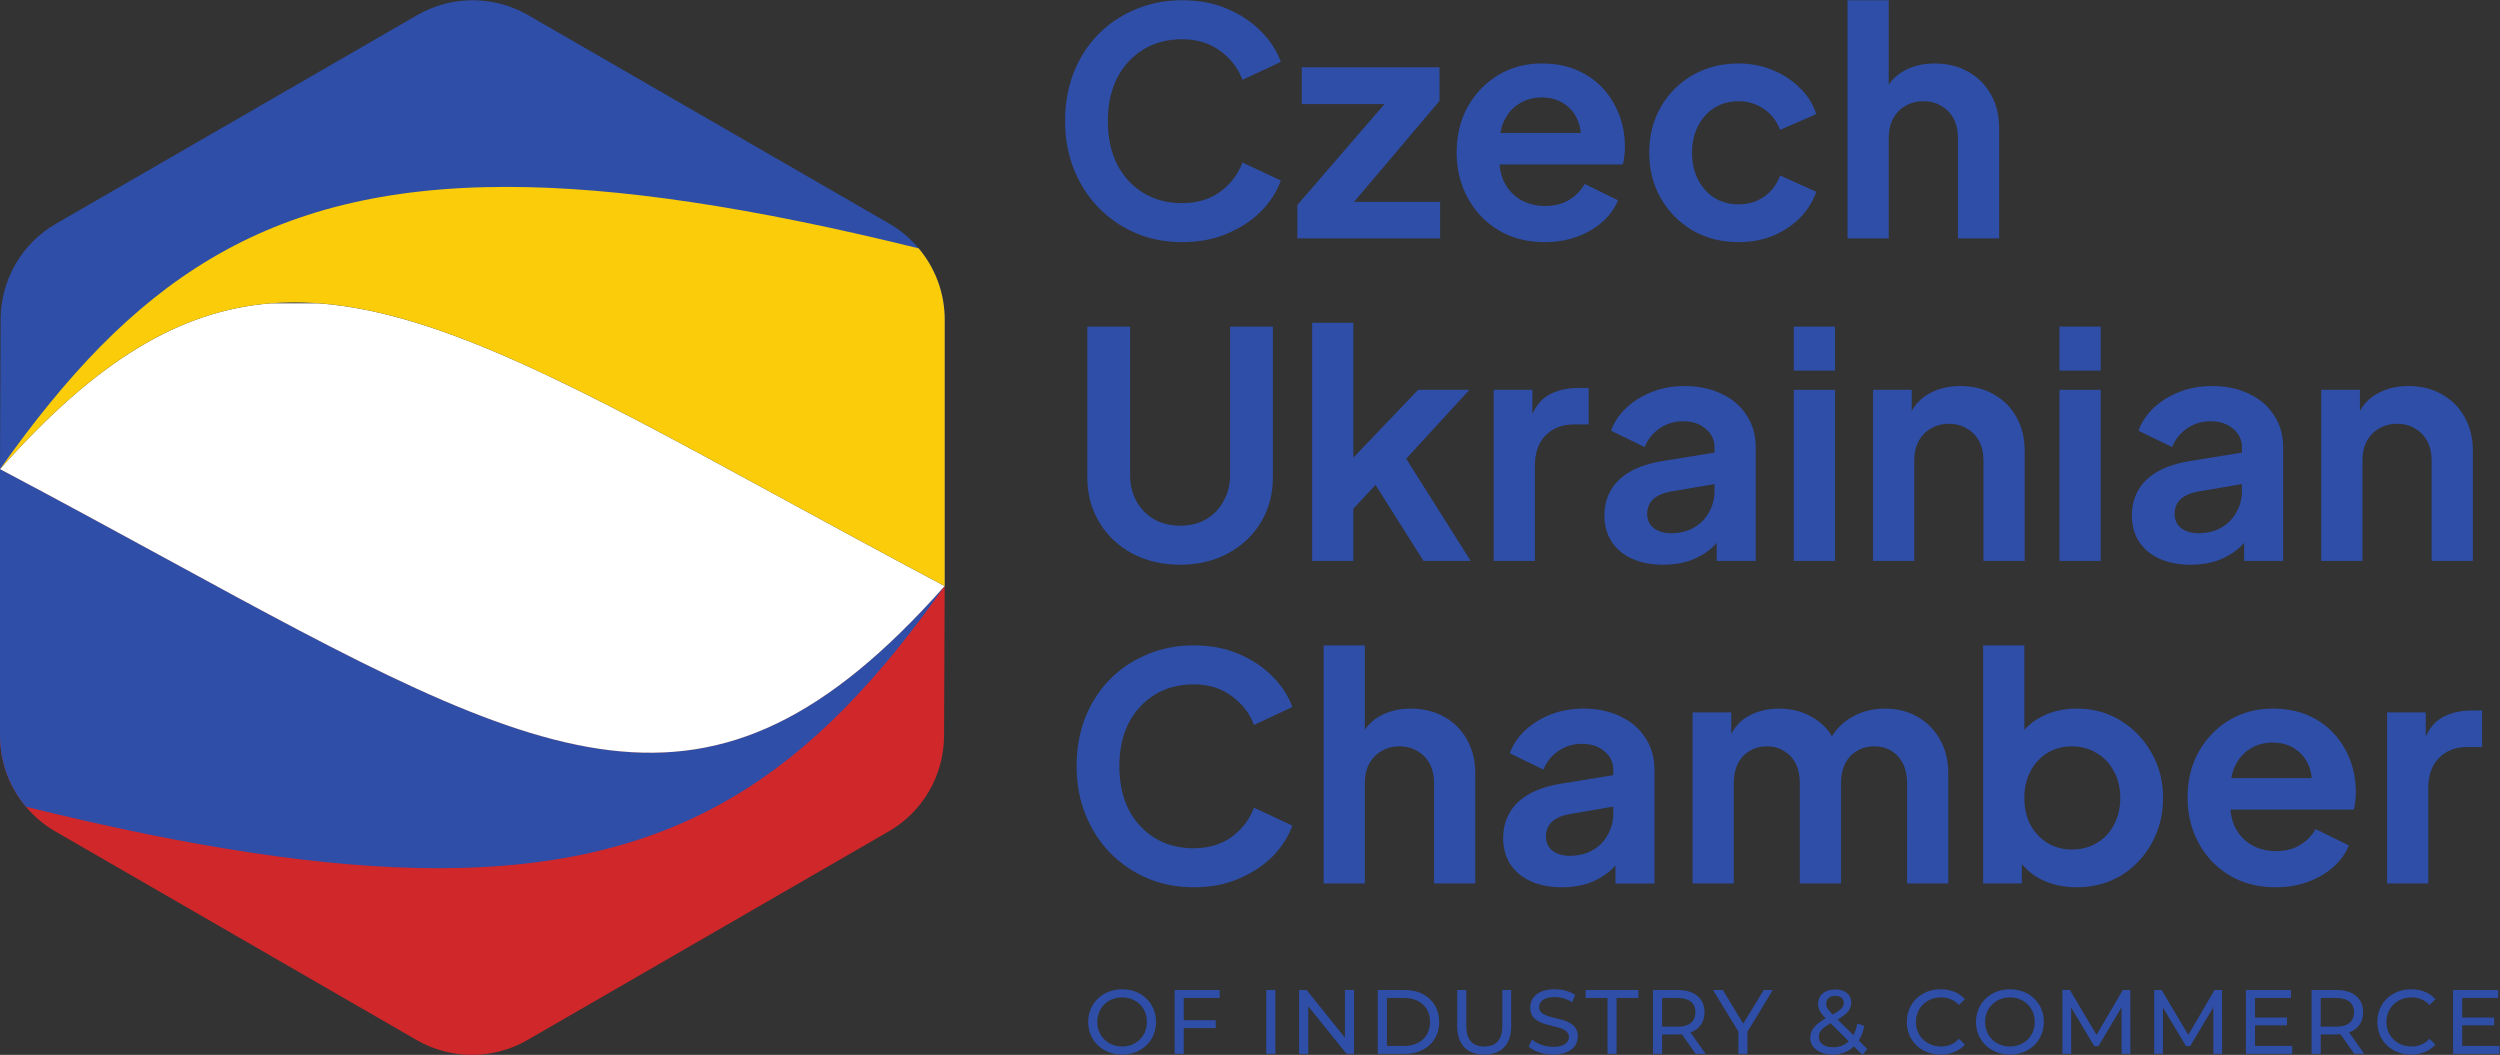 <?xml version="1.0" encoding="UTF-8" standalone="no"?>
<!-- Created with Inkscape (http://www.inkscape.org/) -->
<svg xmlns:inkscape="http://www.inkscape.org/namespaces/inkscape" xmlns:sodipodi="http://sodipodi.sourceforge.net/DTD/sodipodi-0.dtd" xmlns="http://www.w3.org/2000/svg" xmlns:svg="http://www.w3.org/2000/svg" version="1.1" id="svg2" width="457.307" height="192.96" viewBox="0 0 457.307 192.96" sodipodi:docname="CUC_logo vertical color light.eps">
  <rect x="0" y="0" width="457.307" height="192.96" fill="#333333" stroke="none"/>
  <defs id="defs6"></defs>
  <g id="g8" inkscape:groupmode="layer" inkscape:label="ink_ext_XXXXXX" transform="matrix(1.333,0,0,-1.333,0,192.96)">
    <g id="g10" transform="scale(0.1)">
      <path d="m 3392.25,472.586 c -16.41,0 -30.51,-3.449 -42.3,-10.359 -8.84,-5.305 -15.88,-13.778 -21.16,-25.356 v 33.121 H 3275.7 V 235.18 h 56.54 v 130.789 c 0,17.84 4.9,31.652 14.68,41.429 9.78,10.082 22.74,15.114 38.85,15.114 h 20.29 v 50.074 h -13.81" style="fill:#2e4ea8;fill-opacity:1;fill-rule:nonzero;stroke:none" id="path12"></path>
      <path d="m 3086.94,419.488 c 9.21,6.051 19.71,9.071 31.51,9.071 12.37,0 22.88,-3.02 31.51,-9.071 8.92,-6.039 15.25,-14.238 18.99,-24.597 1.84,-4.719 2.9,-9.789 3.36,-15.11 h -110.36 c 0.92,4.91 2.11,9.59 3.84,13.809 4.89,11.519 11.94,20.148 21.15,25.898 z m 115.68,21.582 c -9.78,10.653 -21.72,18.996 -35.82,25.039 -13.82,6.043 -29.93,9.063 -48.35,9.063 -21.87,0 -41.73,-5.324 -59.57,-15.965 -17.55,-10.648 -31.5,-25.176 -41.86,-43.598 -10.08,-18.129 -15.11,-38.988 -15.11,-62.589 0,-22.739 5.03,-43.45 15.11,-62.149 10.07,-18.723 24.17,-33.543 42.3,-44.473 18.12,-10.929 39.28,-16.398 63.45,-16.398 16.11,0 30.79,2.449 44.03,7.34 13.52,4.89 25.17,11.648 34.96,20.281 9.78,8.641 16.98,18.57 21.58,29.789 l -45.76,22.449 c -5.18,-9.218 -12.37,-16.55 -21.58,-22.019 -8.91,-5.469 -19.85,-8.199 -32.8,-8.199 -12.95,0 -24.46,3.019 -34.53,9.058 -9.79,6.051 -17.27,14.539 -22.45,25.473 -2.99,6.859 -4.72,14.398 -5.44,22.449 h 169.03 c 1.15,3.16 1.88,6.91 2.16,11.219 0.58,4.32 0.87,8.488 0.87,12.519 0,15.832 -2.6,30.5 -7.78,44.032 -5.18,13.808 -12.66,26.031 -22.44,36.679" style="fill:#2e4ea8;fill-opacity:1;fill-rule:nonzero;stroke:none" id="path14"></path>
      <path d="m 2900.95,315.898 c -5.47,-10.648 -13.23,-19 -23.31,-25.027 -10.07,-6.051 -21.57,-9.082 -34.53,-9.082 -12.37,0 -23.59,3.031 -33.67,9.082 -9.78,6.027 -17.55,14.379 -23.3,25.027 -5.47,10.641 -8.2,22.883 -8.2,36.692 0,13.519 2.73,25.609 8.2,36.25 5.75,10.941 13.52,19.43 23.3,25.469 10.08,6.05 21.3,9.07 33.67,9.07 12.96,0 24.46,-3.168 34.53,-9.5 10.08,-6.039 17.84,-14.391 23.31,-25.039 5.76,-10.36 8.64,-22.442 8.64,-36.25 0,-13.809 -2.88,-26.051 -8.64,-36.692 z m 9.07,142.875 c -17.84,10.93 -37.84,16.399 -60,16.399 -18.13,0 -34.1,-3.594 -47.91,-10.793 -9.44,-4.715 -17.42,-10.879 -24.17,-18.277 v 115.832 h -56.55 V 235.18 h 53.09 v 26.711 c 7.57,-9.11 16.87,-16.481 28.06,-21.961 14.39,-6.621 30.07,-9.93 47.05,-9.93 22.73,0 43.02,5.32 60.86,15.969 17.84,10.941 31.94,25.761 42.3,44.461 10.36,18.711 15.54,39.422 15.54,62.16 0,23.019 -5.33,43.738 -15.97,62.16 -10.36,18.41 -24.46,33.09 -42.3,44.023" style="fill:#2e4ea8;fill-opacity:1;fill-rule:nonzero;stroke:none" id="path16"></path>
      <path d="m 2631.25,463.953 c -12.95,7.481 -27.77,11.219 -44.46,11.219 -18.7,0 -35.25,-4.746 -49.64,-14.242 -9.27,-5.93 -17.02,-13.86 -23.3,-23.731 -5.14,8.879 -12.32,16.508 -21.59,22.867 -14.67,10.071 -31.66,15.106 -50.94,15.106 -17.55,0 -32.8,-4.168 -45.75,-12.516 -8.57,-5.519 -15.07,-13.121 -19.85,-22.426 v 29.762 h -53.1 V 235.18 h 56.55 v 137.691 c 0,10.359 1.87,19.277 5.61,26.77 3.74,7.48 9.06,13.23 15.97,17.257 6.91,4.321 14.82,6.481 23.74,6.481 9.21,0 17.12,-2.16 23.74,-6.481 6.91,-4.027 12.23,-9.777 15.97,-17.257 3.75,-7.493 5.61,-16.411 5.61,-26.77 V 235.18 h 56.55 v 137.691 c 0,10.359 1.87,19.277 5.61,26.77 3.74,7.48 9.06,13.23 15.97,17.257 6.91,4.321 14.82,6.481 23.74,6.481 9.5,0 17.55,-2.16 24.17,-6.481 6.63,-4.027 11.81,-9.777 15.55,-17.257 3.73,-7.493 5.61,-16.411 5.61,-26.77 V 235.18 h 56.54 v 151.082 c 0,17.547 -3.74,32.949 -11.22,46.179 -7.48,13.52 -17.84,24.028 -31.08,31.512" style="fill:#2e4ea8;fill-opacity:1;fill-rule:nonzero;stroke:none" id="path18"></path>
      <path d="m 2206.04,301.648 c -4.89,-8.918 -11.94,-15.957 -21.14,-21.148 -8.92,-4.891 -19.29,-7.34 -31.09,-7.34 -9.2,0 -16.97,2.309 -23.3,6.91 -6.05,4.891 -9.07,11.36 -9.07,19.43 0,8.34 2.73,15.109 8.2,20.289 5.47,5.172 13.81,8.77 25.04,10.781 l 59.14,10.051 V 331 c 0,-10.641 -2.6,-20.43 -7.78,-29.352 z m 17.7,162.731 c -14.67,7.199 -31.65,10.793 -50.93,10.793 -15.83,0 -30.5,-2.586 -44.03,-7.766 -13.53,-5.179 -25.32,-12.379 -35.39,-21.586 -9.79,-8.922 -16.99,-19.57 -21.59,-31.941 l 46.19,-22.438 c 4.32,10.637 11.07,19.129 20.29,25.457 9.5,6.622 20.28,9.93 32.37,9.93 12.95,0 23.31,-3.449 31.08,-10.359 8.06,-6.617 12.09,-14.957 12.09,-25.028 v -7.601 l -69.94,-11.391 c -18.41,-2.89 -33.66,-7.777 -45.75,-14.679 -12.09,-6.911 -21.01,-15.54 -26.76,-25.899 -5.75,-10.07 -8.63,-21.59 -8.63,-34.531 0,-13.531 3.31,-25.469 9.92,-35.828 6.63,-10.071 15.98,-17.84 28.06,-23.313 12.09,-5.461 26.33,-8.199 42.73,-8.199 12.96,0 24.75,1.73 35.4,5.18 10.65,3.742 20.14,8.922 28.49,15.539 3.37,2.793 6.5,5.902 9.49,9.211 v -24.75 h 53.53 v 156.261 c 0,16.68 -4.17,31.219 -12.52,43.59 -8.06,12.664 -19.42,22.446 -34.1,29.348" style="fill:#2e4ea8;fill-opacity:1;fill-rule:nonzero;stroke:none" id="path20"></path>
      <path d="m 1981.69,463.953 c -13.24,7.481 -28.49,11.219 -45.76,11.219 -16.69,0 -31.36,-3.738 -44.03,-11.219 -7.73,-4.496 -13.95,-10.508 -18.99,-17.703 v 115.684 h -56.54 V 235.18 h 56.54 v 137.699 c 0,10.351 2.02,19.281 6.04,26.762 4.03,7.48 9.64,13.23 16.84,17.257 7.19,4.321 15.39,6.481 24.6,6.481 9.5,0 17.7,-2.16 24.6,-6.481 7.2,-4.027 12.81,-9.777 16.84,-17.257 4.03,-7.481 6.05,-16.411 6.05,-26.762 V 235.18 h 56.54 v 151.082 c 0,17.547 -3.74,32.949 -11.22,46.179 -7.48,13.52 -17.99,24.028 -31.51,31.512" style="fill:#2e4ea8;fill-opacity:1;fill-rule:nonzero;stroke:none" id="path22"></path>
      <path d="m 1584.39,494.164 c 15.54,9.496 33.39,14.246 53.52,14.246 20.44,0 37.85,-5.324 52.23,-15.969 14.39,-10.359 24.61,-23.593 30.65,-39.711 l 52.66,24.606 c -5.47,15.25 -14.53,29.207 -27.19,41.867 -12.66,12.945 -28.2,23.309 -46.61,31.082 -18.14,7.766 -38.71,11.649 -61.74,11.649 -23.01,0 -44.3,-4.172 -63.87,-12.512 -19.57,-8.067 -36.7,-19.57 -51.37,-34.535 -14.39,-14.676 -25.61,-32.227 -33.67,-52.66 -7.77,-20.149 -11.65,-42.157 -11.65,-66.036 0,-23.89 4.02,-45.91 12.08,-66.05 8.06,-20.141 19.28,-37.7 33.67,-52.661 14.67,-14.968 31.66,-26.621 50.94,-34.96 19.57,-8.348 40.86,-12.52 63.87,-12.52 23.03,0 43.6,3.879 61.74,11.66 18.41,7.762 33.95,17.981 46.61,30.641 12.66,12.949 21.72,27.051 27.19,42.308 l -52.66,24.602 c -6.04,-16.121 -16.26,-29.5 -30.65,-40.152 -14.38,-10.36 -31.79,-15.539 -52.23,-15.539 -20.13,0 -37.98,4.75 -53.52,14.25 -15.25,9.492 -27.19,22.589 -35.82,39.281 -8.35,16.969 -12.52,36.687 -12.52,59.14 0,22.438 4.17,42.008 12.52,58.692 8.63,16.695 20.57,29.785 35.82,39.281" style="fill:#2e4ea8;fill-opacity:1;fill-rule:nonzero;stroke:none" id="path24"></path>
      <path d="m 2826.19,938.969 h 56.55 v 60.429 h -56.55 v -60.429" style="fill:#2e4ea8;fill-opacity:1;fill-rule:nonzero;stroke:none" id="path26"></path>
      <path d="m 2461.56,938.969 h 56.56 v 60.429 h -56.56 v -60.429" style="fill:#2e4ea8;fill-opacity:1;fill-rule:nonzero;stroke:none" id="path28"></path>
      <path d="m 3350.65,906.598 c -13.23,7.48 -28.49,11.218 -45.75,11.218 -16.69,0 -31.37,-3.738 -44.03,-11.218 -9.56,-5.563 -17.01,-13.239 -22.45,-22.922 v 28.961 h -53.09 V 677.82 h 56.55 v 137.696 c 0,10.359 2.01,19.277 6.04,26.765 4.03,7.477 9.64,13.235 16.84,17.262 7.19,4.316 15.39,6.477 24.6,6.477 9.5,0 17.7,-2.161 24.61,-6.477 7.19,-4.027 12.8,-9.785 16.83,-17.262 4.02,-7.488 6.04,-16.406 6.04,-26.765 V 677.82 h 56.55 v 151.082 c 0,17.551 -3.74,32.946 -11.22,46.184 -7.49,13.519 -17.99,24.027 -31.52,31.512" style="fill:#2e4ea8;fill-opacity:1;fill-rule:nonzero;stroke:none" id="path30"></path>
      <path d="m 3068.75,744.293 c -4.89,-8.918 -11.93,-15.965 -21.15,-21.145 -8.92,-4.894 -19.28,-7.343 -31.07,-7.343 -9.21,0 -16.98,2.304 -23.31,6.91 -6.05,4.89 -9.06,11.363 -9.06,19.426 0,8.343 2.73,15.105 8.19,20.289 5.47,5.172 13.82,8.773 25.04,10.785 l 59.13,10.051 v -9.621 c 0,-10.649 -2.58,-20.43 -7.77,-29.352 z m 17.7,162.73 c -14.68,7.2 -31.65,10.793 -50.93,10.793 -15.83,0 -30.51,-2.586 -44.03,-7.765 -13.52,-5.184 -25.33,-12.379 -35.4,-21.586 -9.78,-8.922 -16.97,-19.57 -21.58,-31.942 l 46.19,-22.441 c 4.31,10.641 11.08,19.137 20.29,25.461 9.49,6.621 20.28,9.93 32.37,9.93 12.95,0 23.31,-3.453 31.08,-10.364 8.05,-6.613 12.08,-14.957 12.08,-25.027 v -7.605 L 3006.6,815.09 c -18.42,-2.883 -33.67,-7.774 -45.76,-14.676 -12.08,-6.91 -21,-15.543 -26.76,-25.902 -5.76,-10.074 -8.63,-21.586 -8.63,-34.535 0,-13.524 3.31,-25.469 9.93,-35.821 6.61,-10.074 15.96,-17.847 28.05,-23.316 12.09,-5.461 26.33,-8.199 42.74,-8.199 12.94,0 24.75,1.73 35.39,5.179 10.65,3.743 20.14,8.922 28.49,15.543 3.37,2.785 6.5,5.907 9.5,9.211 V 677.82 h 53.52 v 156.262 c 0,16.684 -4.17,31.219 -12.52,43.598 -8.05,12.656 -19.42,22.441 -34.1,29.343" style="fill:#2e4ea8;fill-opacity:1;fill-rule:nonzero;stroke:none" id="path32"></path>
      <path d="m 2826.19,677.82 h 56.55 v 234.817 h -56.55 V 677.82" style="fill:#2e4ea8;fill-opacity:1;fill-rule:nonzero;stroke:none" id="path34"></path>
      <path d="m 2735.64,906.598 c -13.24,7.48 -28.48,11.218 -45.75,11.218 -16.69,0 -31.37,-3.738 -44.03,-11.218 -9.56,-5.563 -17.01,-13.239 -22.45,-22.922 v 28.961 h -53.09 V 677.82 h 56.55 v 137.696 c 0,10.359 2.01,19.277 6.04,26.765 4.03,7.477 9.64,13.235 16.84,17.262 7.19,4.316 15.39,6.477 24.6,6.477 9.49,0 17.7,-2.161 24.6,-6.477 7.2,-4.027 12.81,-9.785 16.84,-17.262 4.03,-7.488 6.04,-16.406 6.04,-26.765 V 677.82 h 56.55 v 151.082 c 0,17.551 -3.74,32.946 -11.23,46.184 -7.48,13.519 -17.98,24.027 -31.51,31.512" style="fill:#2e4ea8;fill-opacity:1;fill-rule:nonzero;stroke:none" id="path36"></path>
      <path d="m 2461.56,677.82 h 56.56 v 234.817 h -56.56 V 677.82" style="fill:#2e4ea8;fill-opacity:1;fill-rule:nonzero;stroke:none" id="path38"></path>
      <path d="m 2344.99,744.293 c -4.89,-8.918 -11.94,-15.965 -21.15,-21.145 -8.92,-4.894 -19.28,-7.343 -31.08,-7.343 -9.21,0 -16.98,2.304 -23.31,6.91 -6.04,4.89 -9.06,11.363 -9.06,19.426 0,8.343 2.73,15.105 8.2,20.289 5.47,5.172 13.81,8.773 25.04,10.785 l 59.13,10.051 v -9.621 c 0,-10.649 -2.59,-20.43 -7.77,-29.352 z m 17.69,162.73 c -14.67,7.2 -31.65,10.793 -50.93,10.793 -15.83,0 -30.5,-2.586 -44.03,-7.765 -13.52,-5.184 -25.32,-12.379 -35.39,-21.586 -9.78,-8.922 -16.98,-19.57 -21.58,-31.942 l 46.18,-22.441 c 4.32,10.641 11.08,19.137 20.29,25.461 9.5,6.621 20.29,9.93 32.37,9.93 12.96,0 23.32,-3.453 31.08,-10.364 8.06,-6.613 12.09,-14.957 12.09,-25.027 v -7.605 l -69.93,-11.387 c -18.41,-2.883 -33.67,-7.774 -45.75,-14.676 -12.09,-6.91 -21.01,-15.543 -26.76,-25.902 -5.76,-10.074 -8.64,-21.586 -8.64,-34.535 0,-13.524 3.31,-25.469 9.93,-35.821 6.62,-10.074 15.97,-17.847 28.06,-23.316 12.08,-5.461 26.32,-8.199 42.73,-8.199 12.95,0 24.75,1.73 35.4,5.179 10.65,3.743 20.14,8.922 28.49,15.543 3.37,2.785 6.5,5.907 9.49,9.211 V 677.82 h 53.53 v 156.262 c 0,16.684 -4.18,31.219 -12.53,43.598 -8.05,12.656 -19.42,22.441 -34.1,29.343" style="fill:#2e4ea8;fill-opacity:1;fill-rule:nonzero;stroke:none" id="path40"></path>
      <path d="m 2123.98,904.867 c -8.84,-5.304 -15.88,-13.773 -21.15,-25.347 v 33.117 h -53.1 V 677.82 h 56.55 v 130.793 c 0,17.836 4.89,31.649 14.67,41.434 9.79,10.07 22.74,15.109 38.85,15.109 h 20.29 v 50.074 h -13.81 c -16.41,0 -30.51,-3.453 -42.3,-10.363" style="fill:#2e4ea8;fill-opacity:1;fill-rule:nonzero;stroke:none" id="path42"></path>
      <path d="m 2016.43,912.637 h -70.35 l -88.93,-93.094 v 185.037 h -56.54 V 677.82 h 56.54 v 71.653 l 30.43,32.648 65.83,-104.301 h 64.75 l -88.49,140.289 86.76,94.528" style="fill:#2e4ea8;fill-opacity:1;fill-rule:nonzero;stroke:none" id="path44"></path>
      <path d="m 1688.05,795.664 c 0,-13.234 -3.02,-25.18 -9.07,-35.828 -5.75,-10.648 -13.81,-18.992 -24.17,-25.039 -10.07,-5.75 -21.87,-8.633 -35.4,-8.633 -13.23,0 -25.03,2.883 -35.39,8.633 -10.36,6.047 -18.56,14.391 -24.6,25.039 -5.76,10.648 -8.63,22.594 -8.63,35.828 v 203.734 h -58.71 V 792.637 c 0,-23.02 5.47,-43.586 16.4,-61.723 10.94,-18.129 25.9,-32.371 44.89,-42.73 19.28,-10.364 41.3,-15.543 66.04,-15.543 24.75,0 46.63,5.179 65.62,15.543 19.28,10.359 34.38,24.601 45.32,42.73 10.93,18.137 16.4,38.703 16.4,61.723 v 206.761 h -58.7 V 795.664" style="fill:#2e4ea8;fill-opacity:1;fill-rule:nonzero;stroke:none" id="path46"></path>
      <path d="m 2700.63,1349.24 c -13.24,7.48 -28.49,11.22 -45.76,11.22 -16.68,0 -31.36,-3.74 -44.03,-11.22 -7.73,-4.5 -13.95,-10.51 -18.99,-17.7 v 115.68 h -56.54 v -326.76 h 56.54 v 137.7 c 0,10.36 2.02,19.29 6.05,26.76 4.02,7.48 9.64,13.24 16.83,17.27 7.19,4.31 15.39,6.47 24.6,6.47 9.5,0 17.7,-2.16 24.61,-6.47 7.19,-4.03 12.81,-9.79 16.83,-17.27 4.03,-7.47 6.05,-16.4 6.05,-26.76 v -137.7 h 56.54 v 151.08 c 0,17.55 -3.74,32.95 -11.22,46.19 -7.48,13.52 -17.99,24.02 -31.51,31.51" style="fill:#2e4ea8;fill-opacity:1;fill-rule:nonzero;stroke:none" id="path48"></path>
      <path d="m 2352.55,1299.6 c 9.78,6.04 20.86,9.06 33.23,9.06 13.25,0 24.9,-3.59 34.97,-10.79 10.36,-7.19 17.69,-16.69 22.01,-28.49 l 49.64,21.59 c -4.6,14.1 -12.22,26.18 -22.87,36.25 -10.36,10.36 -22.73,18.42 -37.12,24.17 -14.39,6.05 -29.93,9.07 -46.63,9.07 -23.3,0 -44.31,-5.33 -63.02,-15.97 -18.41,-10.65 -32.95,-25.18 -43.59,-43.6 -10.65,-18.42 -15.97,-39.28 -15.97,-62.58 0,-23.32 5.32,-44.32 15.97,-63.02 10.64,-18.42 25.18,-33.09 43.59,-44.03 18.71,-10.65 39.72,-15.97 63.02,-15.97 16.99,0 32.66,2.88 47.05,8.63 14.39,6.04 26.77,14.24 37.13,24.6 10.36,10.65 17.84,22.59 22.44,35.83 l -49.64,22.44 c -4.32,-12.08 -11.51,-21.72 -21.58,-28.91 -10.07,-7.2 -21.87,-10.8 -35.4,-10.8 -12.37,0 -23.45,3.03 -33.23,9.07 -9.5,6.04 -16.98,14.39 -22.45,25.03 -5.46,10.65 -8.19,22.88 -8.19,36.7 0,13.81 2.73,26.03 8.19,36.68 5.47,10.65 12.95,18.99 22.45,25.04" style="fill:#2e4ea8;fill-opacity:1;fill-rule:nonzero;stroke:none" id="path50"></path>
      <path d="m 2083.93,1304.78 c 9.21,6.04 19.72,9.06 31.51,9.06 12.38,0 22.88,-3.02 31.51,-9.06 8.92,-6.05 15.26,-14.24 19,-24.6 1.83,-4.73 2.89,-9.79 3.35,-15.11 h -110.35 c 0.91,4.91 2.1,9.59 3.83,13.81 4.89,11.51 11.95,20.14 21.15,25.9 z m 115.69,21.58 c -9.79,10.65 -21.73,18.99 -35.83,25.03 -13.81,6.05 -29.93,9.07 -48.35,9.07 -21.87,0 -41.72,-5.33 -59.56,-15.97 -17.56,-10.65 -31.51,-25.18 -41.87,-43.6 -10.07,-18.13 -15.11,-38.99 -15.11,-62.58 0,-22.74 5.04,-43.45 15.11,-62.16 10.07,-18.71 24.17,-33.53 42.3,-44.46 18.13,-10.94 39.28,-16.4 63.45,-16.4 16.11,0 30.79,2.44 44.03,7.34 13.52,4.89 25.18,11.65 34.96,20.28 9.79,8.64 16.98,18.57 21.58,29.78 l -45.75,22.45 c -5.18,-9.21 -12.37,-16.55 -21.58,-22.01 -8.92,-5.47 -19.86,-8.2 -32.81,-8.2 -12.95,0 -24.46,3.02 -34.53,9.06 -9.78,6.05 -17.27,14.53 -22.45,25.47 -2.99,6.86 -4.71,14.39 -5.44,22.44 h 169.04 c 1.15,3.17 1.87,6.91 2.16,11.23 0.57,4.31 0.86,8.48 0.86,12.51 0,15.83 -2.59,30.51 -7.77,44.03 -5.18,13.81 -12.66,26.04 -22.44,36.69" style="fill:#2e4ea8;fill-opacity:1;fill-rule:nonzero;stroke:none" id="path52"></path>
      <path d="m 1975.4,1309.09 v 46.19 h -189.06 v -50.5 h 113.58 l -119.63,-138.56 v -45.76 h 195.97 v 50.08 h -118.22 l 117.36,138.55" style="fill:#2e4ea8;fill-opacity:1;fill-rule:nonzero;stroke:none" id="path54"></path>
      <path d="m 1568.61,1379.45 c 15.54,9.5 33.38,14.25 53.52,14.25 20.43,0 37.84,-5.33 52.23,-15.97 14.39,-10.36 24.61,-23.6 30.65,-39.71 l 52.66,24.6 c -5.47,15.25 -14.53,29.21 -27.19,41.87 -12.66,12.94 -28.2,23.31 -46.62,31.08 -18.13,7.77 -38.7,11.65 -61.73,11.65 -23.02,0 -44.31,-4.17 -63.88,-12.51 -19.57,-8.07 -36.69,-19.57 -51.37,-34.54 -14.38,-14.67 -25.61,-32.22 -33.66,-52.66 -7.77,-20.14 -11.66,-42.15 -11.66,-66.04 0,-23.88 4.03,-45.9 12.09,-66.04 8.05,-20.14 19.28,-37.7 33.67,-52.66 14.67,-14.97 31.65,-26.62 50.93,-34.97 19.57,-8.34 40.86,-12.51 63.88,-12.51 23.03,0 43.6,3.88 61.73,11.65 18.42,7.77 33.96,17.99 46.62,30.65 12.66,12.95 21.72,27.05 27.19,42.3 l -52.66,24.61 c -6.04,-16.12 -16.26,-29.5 -30.65,-40.15 -14.39,-10.36 -31.8,-15.54 -52.23,-15.54 -20.14,0 -37.98,4.75 -53.52,14.24 -15.25,9.5 -27.19,22.59 -35.83,39.29 -8.34,16.97 -12.52,36.68 -12.52,59.13 0,22.44 4.18,42.01 12.52,58.7 8.64,16.69 20.58,29.78 35.83,39.28" style="fill:#2e4ea8;fill-opacity:1;fill-rule:nonzero;stroke:none" id="path56"></path>
      <path d="m 1573.89,45.18 c 0,19.41 -14.52,33.68 -33.93,33.68 -19.65,0 -34.17,-14.27 -34.17,-33.68 0,-19.391 14.52,-33.66 34.17,-33.66 19.41,0 33.93,14.27 33.93,33.66 z m -80.61,0 c 0,25.672 19.77,44.82 46.68,44.82 26.67,0 46.45,-19.031 46.45,-44.82 0,-25.77 -19.78,-44.801 -46.45,-44.801 -26.91,0 -46.68,19.152 -46.68,44.801" style="fill:#2e4ea8;fill-opacity:1;fill-rule:nonzero;stroke:none" id="path58"></path>
      <path d="M 1624.4,78.109 V 47.57 h 43.93 V 36.809 H 1624.4 V 1.371 h -12.52 V 89 h 61.83 V 78.109 h -49.31" style="fill:#2e4ea8;fill-opacity:1;fill-rule:nonzero;stroke:none" id="path60"></path>
      <path d="m 1737.64,89 h 12.51 V 1.371 h -12.51 V 89" style="fill:#2e4ea8;fill-opacity:1;fill-rule:nonzero;stroke:none" id="path62"></path>
      <path d="M 1858.09,89 V 1.371 h -10.27 L 1795.25,66.719 V 1.371 h -12.52 V 89 h 10.26 l 52.58,-65.34 V 89 h 12.52" style="fill:#2e4ea8;fill-opacity:1;fill-rule:nonzero;stroke:none" id="path64"></path>
      <path d="m 1926.87,12.262 c 21.65,0 35.55,13.27 35.55,32.918 0,19.672 -13.9,32.93 -35.55,32.93 h -23.66 V 12.262 Z M 1890.69,89 h 36.93 c 28.17,0 47.32,-17.77 47.32,-43.82 0,-26.031 -19.15,-43.809 -47.32,-43.809 h -36.93 V 89" style="fill:#2e4ea8;fill-opacity:1;fill-rule:nonzero;stroke:none" id="path66"></path>
      <path d="M 1999.66,39.18 V 89 h 12.51 V 39.68 c 0,-19.41 8.89,-28.16 24.66,-28.16 15.78,0 24.79,8.75 24.79,28.16 V 89 h 12.14 V 39.18 c 0,-25.41 -13.89,-38.801 -37.05,-38.801 -23.04,0 -37.05,13.391 -37.05,38.801" style="fill:#2e4ea8;fill-opacity:1;fill-rule:nonzero;stroke:none" id="path68"></path>
      <path d="m 2097.73,11.391 4.63,9.758 c 6.52,-5.879 17.66,-10.129 28.92,-10.129 15.15,0 21.66,5.879 21.66,13.512 0,21.41 -53.09,7.891 -53.09,40.438 0,13.512 10.52,25.031 33.56,25.031 10.26,0 20.91,-2.75 28.16,-7.75 l -4.13,-10.02 c -7.63,4.879 -16.27,7.129 -24.03,7.129 -14.9,0 -21.28,-6.258 -21.28,-13.891 0,-21.41 53.07,-8.008 53.07,-40.18 0,-13.399 -10.76,-24.91 -33.92,-24.91 -13.39,0 -26.54,4.5 -33.55,11.012" style="fill:#2e4ea8;fill-opacity:1;fill-rule:nonzero;stroke:none" id="path70"></path>
      <path d="m 2205.94,78.109 h -30.05 V 89 h 72.49 V 78.109 h -30.05 V 1.371 h -12.39 V 78.109" style="fill:#2e4ea8;fill-opacity:1;fill-rule:nonzero;stroke:none" id="path72"></path>
      <path d="m 2326.53,58.461 c 0,12.508 -8.39,19.648 -24.42,19.648 h -21.27 V 38.68 h 21.27 c 16.03,0 24.42,7.262 24.42,19.781 z m 0.37,-57.09 -18.89,26.91 c -1.76,-0.121 -3.63,-0.242 -5.52,-0.242 h -21.65 V 1.371 h -12.52 V 89 h 34.17 c 22.78,0 36.55,-11.512 36.55,-30.539 0,-13.52 -7,-23.289 -19.27,-27.672 l 20.78,-29.418 h -13.65" style="fill:#2e4ea8;fill-opacity:1;fill-rule:nonzero;stroke:none" id="path74"></path>
      <path d="M 2397.94,31.672 V 1.371 h -12.4 V 31.922 L 2350.75,89 h 13.39 L 2392.18,42.809 2420.34,89 h 12.4 l -34.8,-57.328" style="fill:#2e4ea8;fill-opacity:1;fill-rule:nonzero;stroke:none" id="path76"></path>
      <path d="m 2506.04,70.352 c 0,-4.5 1.75,-7.762 8.88,-15.02 11.52,6.508 15.27,10.52 15.27,16.02 0,5.758 -4.12,9.637 -11.64,9.637 -7.89,0 -12.51,-4.379 -12.51,-10.637 z m 30.91,-51.703 -24.91,24.793 c -12.26,-6.891 -16.15,-12.031 -16.15,-19.031 0,-8.391 7.89,-14.02 19.66,-14.02 8.39,0 15.77,2.75 21.4,8.258 z M 2555.74,0 2544.09,11.641 C 2536.45,4.25 2526.44,0.379 2514.8,0.379 c -17.77,0 -30.67,9.383 -30.67,22.781 0,10.762 6.13,18.27 21.27,26.91 -7.88,7.891 -10.5,13.52 -10.5,20.031 0,11.77 9.26,19.66 23.65,19.66 13.27,0 21.79,-6.891 21.79,-18.293 0,-8.879 -5.26,-15.27 -18.66,-22.898 l 21.66,-21.531 c 2.38,4.512 4.25,9.77 5.38,15.891 l 9.64,-3.129 c -1.5,-7.75 -4.13,-14.512 -7.64,-20.031 L 2562.5,8.012 2555.74,0" style="fill:#2e4ea8;fill-opacity:1;fill-rule:nonzero;stroke:none" id="path78"></path>
      <path d="m 2616.65,45.18 c 0,25.922 19.78,44.82 46.44,44.82 13.52,0 25.29,-4.621 33.3,-13.648 l -8.14,-7.871 c -6.76,7.129 -15.02,10.379 -24.66,10.379 -19.77,0 -34.42,-14.27 -34.42,-33.68 0,-19.391 14.65,-33.66 34.42,-33.66 9.64,0 17.9,3.371 24.66,10.512 l 8.14,-7.883 c -8.01,-9.019 -19.78,-13.769 -33.42,-13.769 -26.54,0 -46.32,18.891 -46.32,44.801" style="fill:#2e4ea8;fill-opacity:1;fill-rule:nonzero;stroke:none" id="path80"></path>
      <path d="m 2792.21,45.18 c 0,19.41 -14.53,33.68 -33.94,33.68 -19.65,0 -34.16,-14.27 -34.16,-33.68 0,-19.391 14.51,-33.66 34.16,-33.66 19.41,0 33.94,14.27 33.94,33.66 z m -80.62,0 c 0,25.672 19.77,44.82 46.68,44.82 26.67,0 46.45,-19.031 46.45,-44.82 0,-25.77 -19.78,-44.801 -46.45,-44.801 -26.91,0 -46.68,19.152 -46.68,44.801" style="fill:#2e4ea8;fill-opacity:1;fill-rule:nonzero;stroke:none" id="path82"></path>
      <path d="m 2911.43,1.371 -0.12,63.84 -31.67,-53.191 h -5.76 l -31.67,52.832 V 1.371 h -12.02 V 89 h 10.27 L 2877.01,27.422 2913.06,89 h 10.27 l 0.12,-87.629 h -12.02" style="fill:#2e4ea8;fill-opacity:1;fill-rule:nonzero;stroke:none" id="path84"></path>
      <path d="m 3037.32,1.371 -0.13,63.84 -31.67,-53.191 h -5.75 L 2968.1,64.852 V 1.371 h -12.02 V 89 h 10.26 L 3002.89,27.422 3038.95,89 h 10.26 l 0.12,-87.629 h -12.01" style="fill:#2e4ea8;fill-opacity:1;fill-rule:nonzero;stroke:none" id="path86"></path>
      <path d="M 3145.54,12.262 V 1.371 h -63.59 V 89 h 61.83 V 78.109 h -49.31 V 51.199 h 43.93 V 40.559 h -43.93 V 12.262 h 51.07" style="fill:#2e4ea8;fill-opacity:1;fill-rule:nonzero;stroke:none" id="path88"></path>
      <path d="m 3230.33,58.461 c 0,12.508 -8.39,19.648 -24.41,19.648 h -21.27 V 38.68 h 21.27 c 16.02,0 24.41,7.262 24.41,19.781 z m 0.38,-57.09 -18.9,26.91 c -1.75,-0.121 -3.63,-0.242 -5.51,-0.242 h -21.65 V 1.371 h -12.52 V 89 h 34.17 c 22.79,0 36.55,-11.512 36.55,-30.539 0,-13.52 -7,-23.289 -19.28,-27.672 l 20.79,-29.418 h -13.65" style="fill:#2e4ea8;fill-opacity:1;fill-rule:nonzero;stroke:none" id="path90"></path>
      <path d="m 3262.32,45.18 c 0,25.922 19.77,44.82 46.44,44.82 13.51,0 25.29,-4.621 33.3,-13.648 l -8.15,-7.871 c -6.75,7.129 -15.01,10.379 -24.65,10.379 -19.78,0 -34.43,-14.27 -34.43,-33.68 0,-19.391 14.65,-33.66 34.43,-33.66 9.64,0 17.9,3.371 24.65,10.512 l 8.15,-7.883 c -8.01,-9.019 -19.79,-13.769 -33.43,-13.769 -26.54,0 -46.31,18.891 -46.31,44.801" style="fill:#2e4ea8;fill-opacity:1;fill-rule:nonzero;stroke:none" id="path92"></path>
      <path d="M 3429.85,12.262 V 1.371 h -63.58 V 89 h 61.83 V 78.109 h -49.32 V 51.199 h 43.93 V 40.559 h -43.93 V 12.262 h 51.07" style="fill:#2e4ea8;fill-opacity:1;fill-rule:nonzero;stroke:none" id="path94"></path>
      <path d="m 1296.36,643.367 v 0 l -0.87,-205.105 c 0,-54.321 -28.95,-104.532 -76.01,-131.641 L 723.711,20.34 c -46.973,-27.121 -104.961,-27.121 -151.934,0 L 75.922,306.621 C 60.352,315.539 46.883,327.078 35.773,340.379 12.945,367.32 0,401.871 0,438.262 V 803.785 C 82.484,760.137 158.406,718.68 228.992,680.281 752.223,394.871 972.383,278.629 1295.49,642.406 c 0.26,0.352 0.87,0.961 0.87,0.961" style="fill:#d0272a;fill-opacity:1;fill-rule:evenodd;stroke:none" id="path96"></path>
      <path d="m 1296.36,643.367 c -0.26,-0.437 -0.61,-0.722 -0.87,-1.16 C 1116.79,389.34 935.297,256.129 601.344,256.129 449.148,256.129 265.379,283.77 35.773,340.441 12.945,367.379 0,401.93 0,438.32 V 803.848 C 82.484,760.203 158.406,718.742 228.992,680.344 752.223,394.941 972.383,278.691 1295.49,642.473 c 0.26,0.347 0.61,0.547 0.87,0.894" style="fill:#2e4ea8;fill-opacity:1;fill-rule:evenodd;stroke:none" id="path98"></path>
      <path d="m 0,803.852 v 0 l 0.875,205.108 c 0,54.32 28.953,104.52 76.008,131.64 l 495.769,286.28 c 46.969,27.12 104.961,27.12 151.934,0 L 1220.44,1140.6 c 15.57,-8.92 29.04,-20.47 40.15,-33.76 22.83,-26.94 35.77,-61.49 35.77,-97.88 V 643.434 c -82.48,43.648 -158.4,85.105 -228.99,123.504 C 544.137,1052.35 323.98,1168.59 0.875,804.813 0.613,804.461 0,803.852 0,803.852" style="fill:#2e4ea8;fill-opacity:1;fill-rule:evenodd;stroke:none" id="path100"></path>
      <path d="M 1067.37,766.875 C 793.938,916.023 603.285,1018.92 437.445,1031.3 H 371.363 C 246.684,1021.25 132.297,952.711 0.875,804.746 0.613,804.398 0.262,804.199 0,803.852 v -0.004 C 82.484,760.203 158.406,718.742 228.992,680.344 752.223,394.941 972.383,278.691 1295.49,642.473 c 0.26,0.347 0.61,0.547 0.87,0.894 v 0 c -82.48,43.649 -158.4,85.11 -228.99,123.508" style="fill:#ffffff;fill-opacity:1;fill-rule:nonzero;stroke:none" id="path102"></path>
      <path d="m 0,803.852 c 0.262,0.433 0.613,0.718 0.875,1.16 178.695,252.868 360.191,386.078 694.145,386.078 152.195,0 335.96,-27.64 565.57,-84.32 22.83,-26.93 35.77,-61.48 35.77,-97.87 V 643.367 c -82.48,43.649 -158.4,85.11 -228.99,123.508 C 544.137,1052.28 323.98,1168.53 0.875,804.746 0.613,804.398 0.262,804.199 0,803.852" style="fill:#facc09;fill-opacity:1;fill-rule:evenodd;stroke:none" id="path104"></path>
    </g>
  </g>
</svg>
